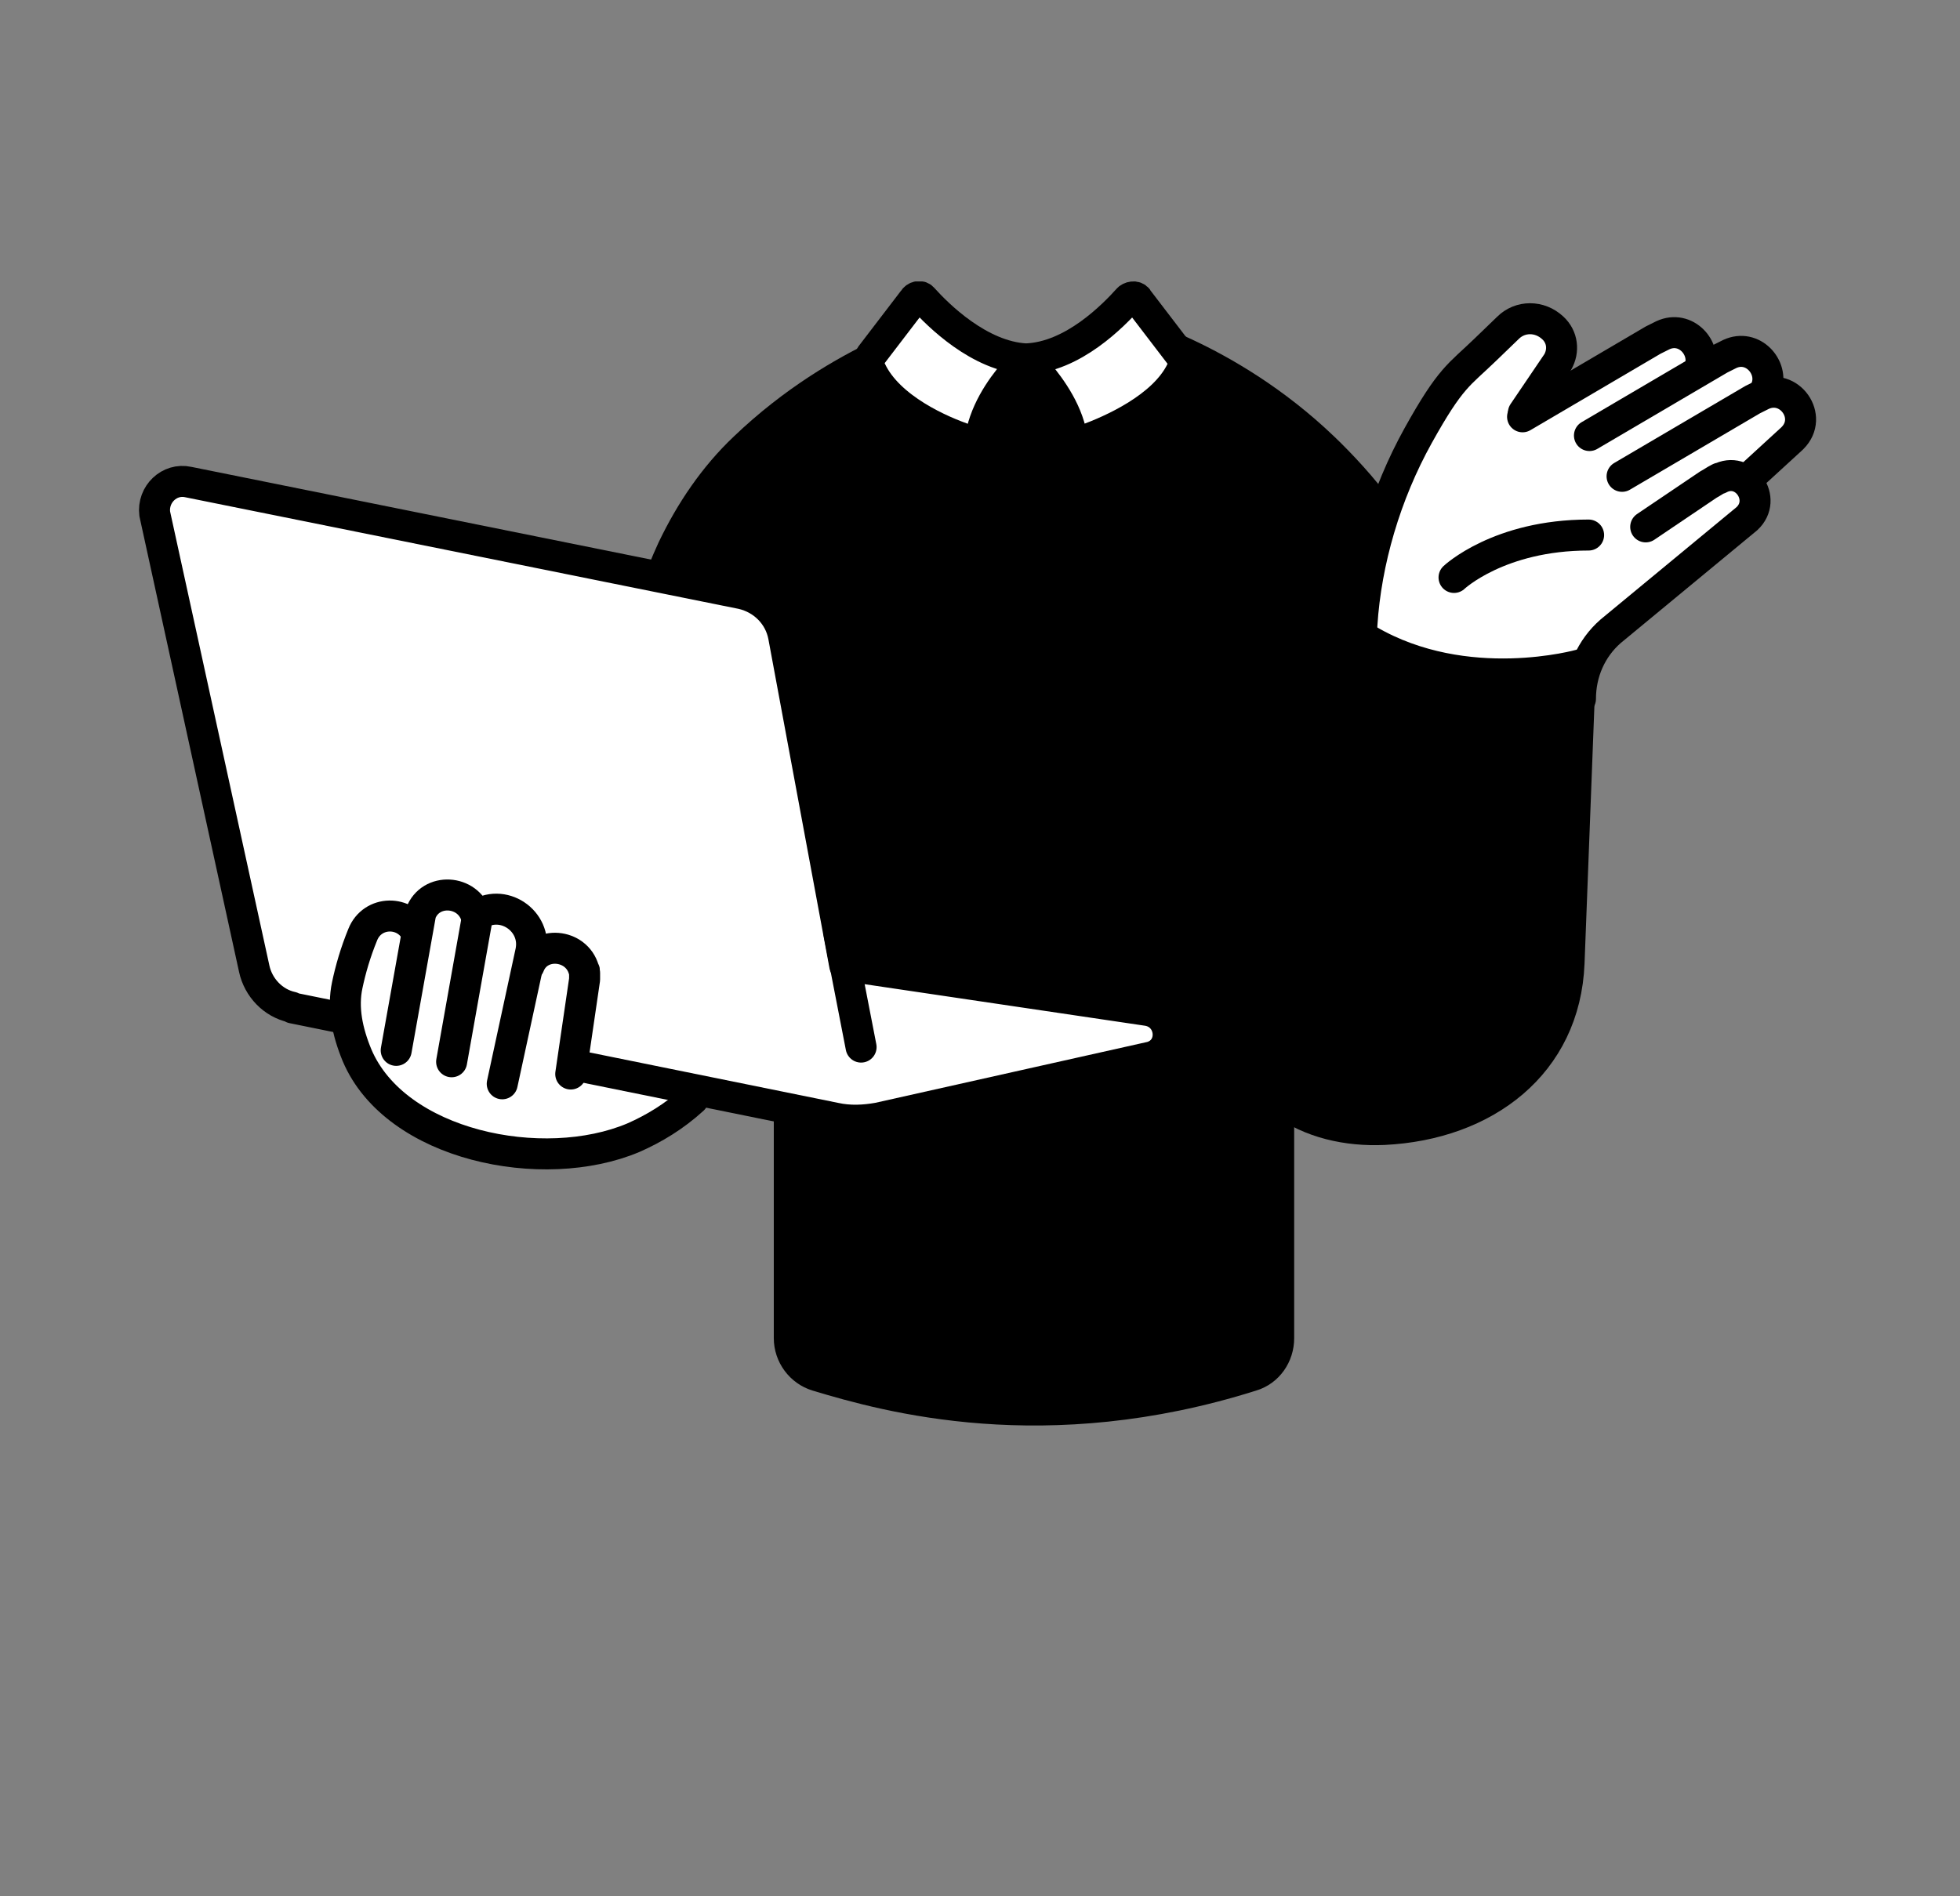 <svg id="personWithLaptop" viewBox="0 0 124 120" fill="none" xmlns="http://www.w3.org/2000/svg">
    <rect x="0" y="0" width="124" height="120" fill="#808080" stroke="none"/>
    <g clip-path="url(#clip0_1087_472)">
    <path d="M111.756 24.982L112.014 24.518C112.53 23.228 111.188 21.731 109.692 22.402C109.486 22.505 109.279 22.609 109.073 22.712L107.783 23.486V23.331C108.299 22.041 106.957 20.544 105.461 21.215C105.254 21.319 105.048 21.422 104.841 21.525L96.895 26.169H96.689L98.856 22.97C99.269 22.247 99.165 21.37 98.546 20.802C97.721 20.08 96.482 20.08 95.708 20.802L94.263 22.196C92.612 23.795 91.116 25.601 90.032 27.614C87.916 31.329 87.452 31.432 87.194 35.457L81.002 41.133L81.208 69.565C81.208 69.565 81.26 69.668 81.415 69.772C83.221 71.113 85.543 71.629 87.865 71.526C94.263 71.216 99.32 67.398 99.578 60.999L100.249 43.868C100.559 41.236 101.745 40.359 101.745 40.359C101.9 40.204 102.055 40.05 102.21 39.895L110.827 32.774C111.601 32.051 111.446 31.02 110.827 30.452L111.24 30.039L113.717 27.769C113.717 27.769 113.717 27.769 113.768 27.717C115.058 26.375 113.562 24.208 111.859 24.982H111.756Z" fill="white"/>
    <path d="M49.937 83.91H80.897V68.017L84.974 57.181L87.038 33.444C85.593 31.226 85.645 30.297 83.735 28.491C77.595 22.608 70.835 20.957 70.835 20.957C64.901 26.169 59.999 20.957 59.999 20.957C59.999 20.957 53.239 22.608 47.099 28.491C45.19 30.297 43.693 32.516 42.558 34.889C40.288 39.791 38.482 46.551 38.688 61.464H50.866" fill="black"/>
    <path d="M70.834 20.803C64.9 26.118 59.998 20.803 59.998 20.803C59.998 20.803 53.238 22.454 47.098 28.336C45.189 30.142 43.692 32.361 42.557 34.735C40.906 38.347 39.409 43.094 38.842 51.35" stroke="black" stroke-width="1.961" stroke-linecap="round" stroke-linejoin="round"/>
    <path d="M70.834 20.803C70.834 20.803 77.594 22.454 83.734 28.336C84.766 29.317 86.314 30.968 87.243 32.31" stroke="black" stroke-width="1.961" stroke-linecap="round" stroke-linejoin="round"/>
    <path d="M80.897 69.514C80.897 69.514 80.948 69.617 81.103 69.721C82.909 71.062 85.231 71.578 87.553 71.475C93.951 71.165 99.008 67.347 99.266 60.949L99.989 42.063C99.989 42.063 92.765 44.127 86.573 40.515" fill="black"/>
    <path d="M80.897 69.514C80.897 69.514 80.948 69.617 81.103 69.721C82.909 71.062 85.231 71.578 87.553 71.475C93.951 71.165 99.008 67.347 99.266 60.949L99.989 42.063C99.989 42.063 92.765 44.127 86.573 40.515" stroke="black" stroke-width="1.961" stroke-linecap="round" stroke-linejoin="round"/>
    <path d="M85.182 57.181L86.162 39.533C86.42 35.508 87.659 31.277 89.722 27.562C91.787 23.846 92.302 23.743 93.954 22.144L95.399 20.75C96.173 19.976 97.411 19.976 98.237 20.75C98.856 21.318 98.959 22.195 98.546 22.918L96.379 26.117" stroke="black" stroke-width="1.961" stroke-linecap="round" stroke-linejoin="round"/>
    <path d="M102.621 30.143L110.877 25.293C111.084 25.189 111.29 25.086 111.496 24.983C113.199 24.209 114.747 26.376 113.406 27.718C113.406 27.718 113.406 27.718 113.354 27.769L110.877 30.04" stroke="black" stroke-width="1.961" stroke-linecap="round" stroke-linejoin="round"/>
    <path d="M100.557 27.562L108.813 22.712C109.019 22.609 109.226 22.505 109.432 22.402C110.877 21.731 112.218 23.228 111.754 24.518" stroke="black" stroke-width="1.961" stroke-linecap="round" stroke-linejoin="round"/>
    <path d="M96.326 26.376L104.582 21.525C104.789 21.422 104.995 21.319 105.201 21.216C106.646 20.545 107.988 22.041 107.524 23.331" stroke="black" stroke-width="1.961" stroke-linecap="round" stroke-linejoin="round"/>
    <path d="M104.116 33.342L108.09 30.659C108.296 30.555 108.502 30.401 108.709 30.297C108.915 30.194 108.709 30.297 108.76 30.297C110.36 29.42 111.856 31.587 110.515 32.826L101.898 39.947C100.659 41.03 99.988 42.578 99.988 44.23" stroke="black" stroke-width="1.961" stroke-linecap="round" stroke-linejoin="round"/>
    <path d="M91.99 36.542C91.99 36.542 94.828 33.858 100.504 33.858" stroke="black" stroke-width="1.961" stroke-linecap="round" stroke-linejoin="round"/>
    <path d="M49.935 43.559V84.684C49.935 85.768 50.658 86.748 51.69 87.058C56.128 88.4 66.138 91.186 79.193 87.058C80.225 86.748 80.896 85.768 80.896 84.684V43.559" fill="black"/>
    <path d="M49.935 43.559V84.684C49.935 85.768 50.658 86.748 51.69 87.058C56.128 88.4 66.138 91.186 79.193 87.058C80.225 86.748 80.896 85.768 80.896 84.684V43.559" stroke="black" stroke-width="1.961" stroke-linecap="round" stroke-linejoin="round"/>
    <path d="M36.984 64.715L45.808 67.243C45.808 67.243 42.403 73.59 34.766 72.61" fill="white"/>
    <path d="M18.511 63.786L52.825 70.752C53.754 70.959 54.683 70.907 55.56 70.752L72.846 66.882C74.394 66.418 74.188 64.199 72.588 63.941L53.444 61.103L49.574 40.256C49.316 38.915 48.284 37.883 46.943 37.573L11.906 30.504C10.719 30.246 9.635 31.278 9.79 32.516L16.085 61.309C16.343 62.496 17.272 63.477 18.459 63.734L18.511 63.786Z" fill="white" stroke="black" stroke-width="1.961" stroke-linecap="round" stroke-linejoin="round"/>
    <path d="M53.084 59.09L54.477 66.262" stroke="black" stroke-width="1.961" stroke-linecap="round" stroke-linejoin="round"/>
    <path d="M36.417 72.662C34.766 73.23 32.805 73.539 30.225 72.972C30.225 72.972 29.348 72.817 28.213 72.249C24.24 70.443 21.144 67.089 22.021 62.858C22.227 61.877 22.537 60.794 23.001 59.659C23.62 58.111 25.736 58.162 26.407 59.556L26.613 58.317C27.233 56.666 29.606 56.821 30.122 58.472H30.225C30.845 56.821 33.425 56.975 33.941 58.627L33.837 61.361C34.56 59.865 36.469 60.846 36.933 62.445C36.933 62.548 36.933 62.6 36.985 62.651C36.985 62.806 36.985 62.91 36.985 63.064L36.417 68.534" fill="white"/>
    <path d="M36.108 67.966L36.985 61.98C36.985 61.825 36.985 61.671 36.985 61.568C36.985 61.464 36.985 61.413 36.934 61.361C36.469 59.71 34.096 59.504 33.477 61.103" stroke="black" stroke-width="1.961" stroke-linecap="round" stroke-linejoin="round"/>
    <path d="M30.224 57.903L28.572 67.191" stroke="black" stroke-width="1.961" stroke-linecap="round" stroke-linejoin="round"/>
    <path d="M25.066 66.469L26.614 57.8C27.234 56.149 29.607 56.304 30.123 57.955C31.774 56.768 33.993 58.265 33.581 60.226L31.774 68.585" stroke="black" stroke-width="1.961" stroke-linecap="round" stroke-linejoin="round"/>
    <path d="M26.355 59.039C25.684 57.594 23.569 57.594 22.95 59.142C22.485 60.277 22.175 61.361 21.969 62.341C21.66 63.786 21.969 65.282 22.588 66.779C25.014 72.507 34.353 74.416 40.081 71.991C41.371 71.423 42.661 70.649 43.848 69.565" stroke="black" stroke-width="1.961" stroke-linecap="round" stroke-linejoin="round"/>
    <path d="M74.705 22.506L72.022 18.997C71.918 18.739 71.609 18.739 71.402 18.894C70.474 19.926 67.894 22.609 64.901 22.712C61.959 22.558 59.328 19.926 58.399 18.894C58.244 18.688 57.935 18.739 57.78 18.997L55.097 22.506C54.942 22.816 54.942 23.125 55.097 23.435C56.232 25.86 59.586 27.305 61.134 27.821C61.547 27.976 62.011 27.718 62.114 27.305C62.527 25.55 63.714 24.054 64.436 23.28C64.694 22.97 65.159 22.97 65.417 23.28C66.088 24.054 67.326 25.55 67.739 27.305C67.842 27.718 68.306 27.976 68.719 27.821C70.267 27.253 73.621 25.808 74.756 23.435C74.911 23.125 74.911 22.816 74.756 22.506H74.705Z" fill="white" stroke="black" stroke-width="1.961" stroke-linecap="round" stroke-linejoin="round"/>
    </g>
    <defs>
    <clipPath id="clip0_1087_472">
    <rect width="106.091" height="72.396" fill="white" transform="translate(8.811 17.81)"/>
    </clipPath>
    </defs>
</svg>